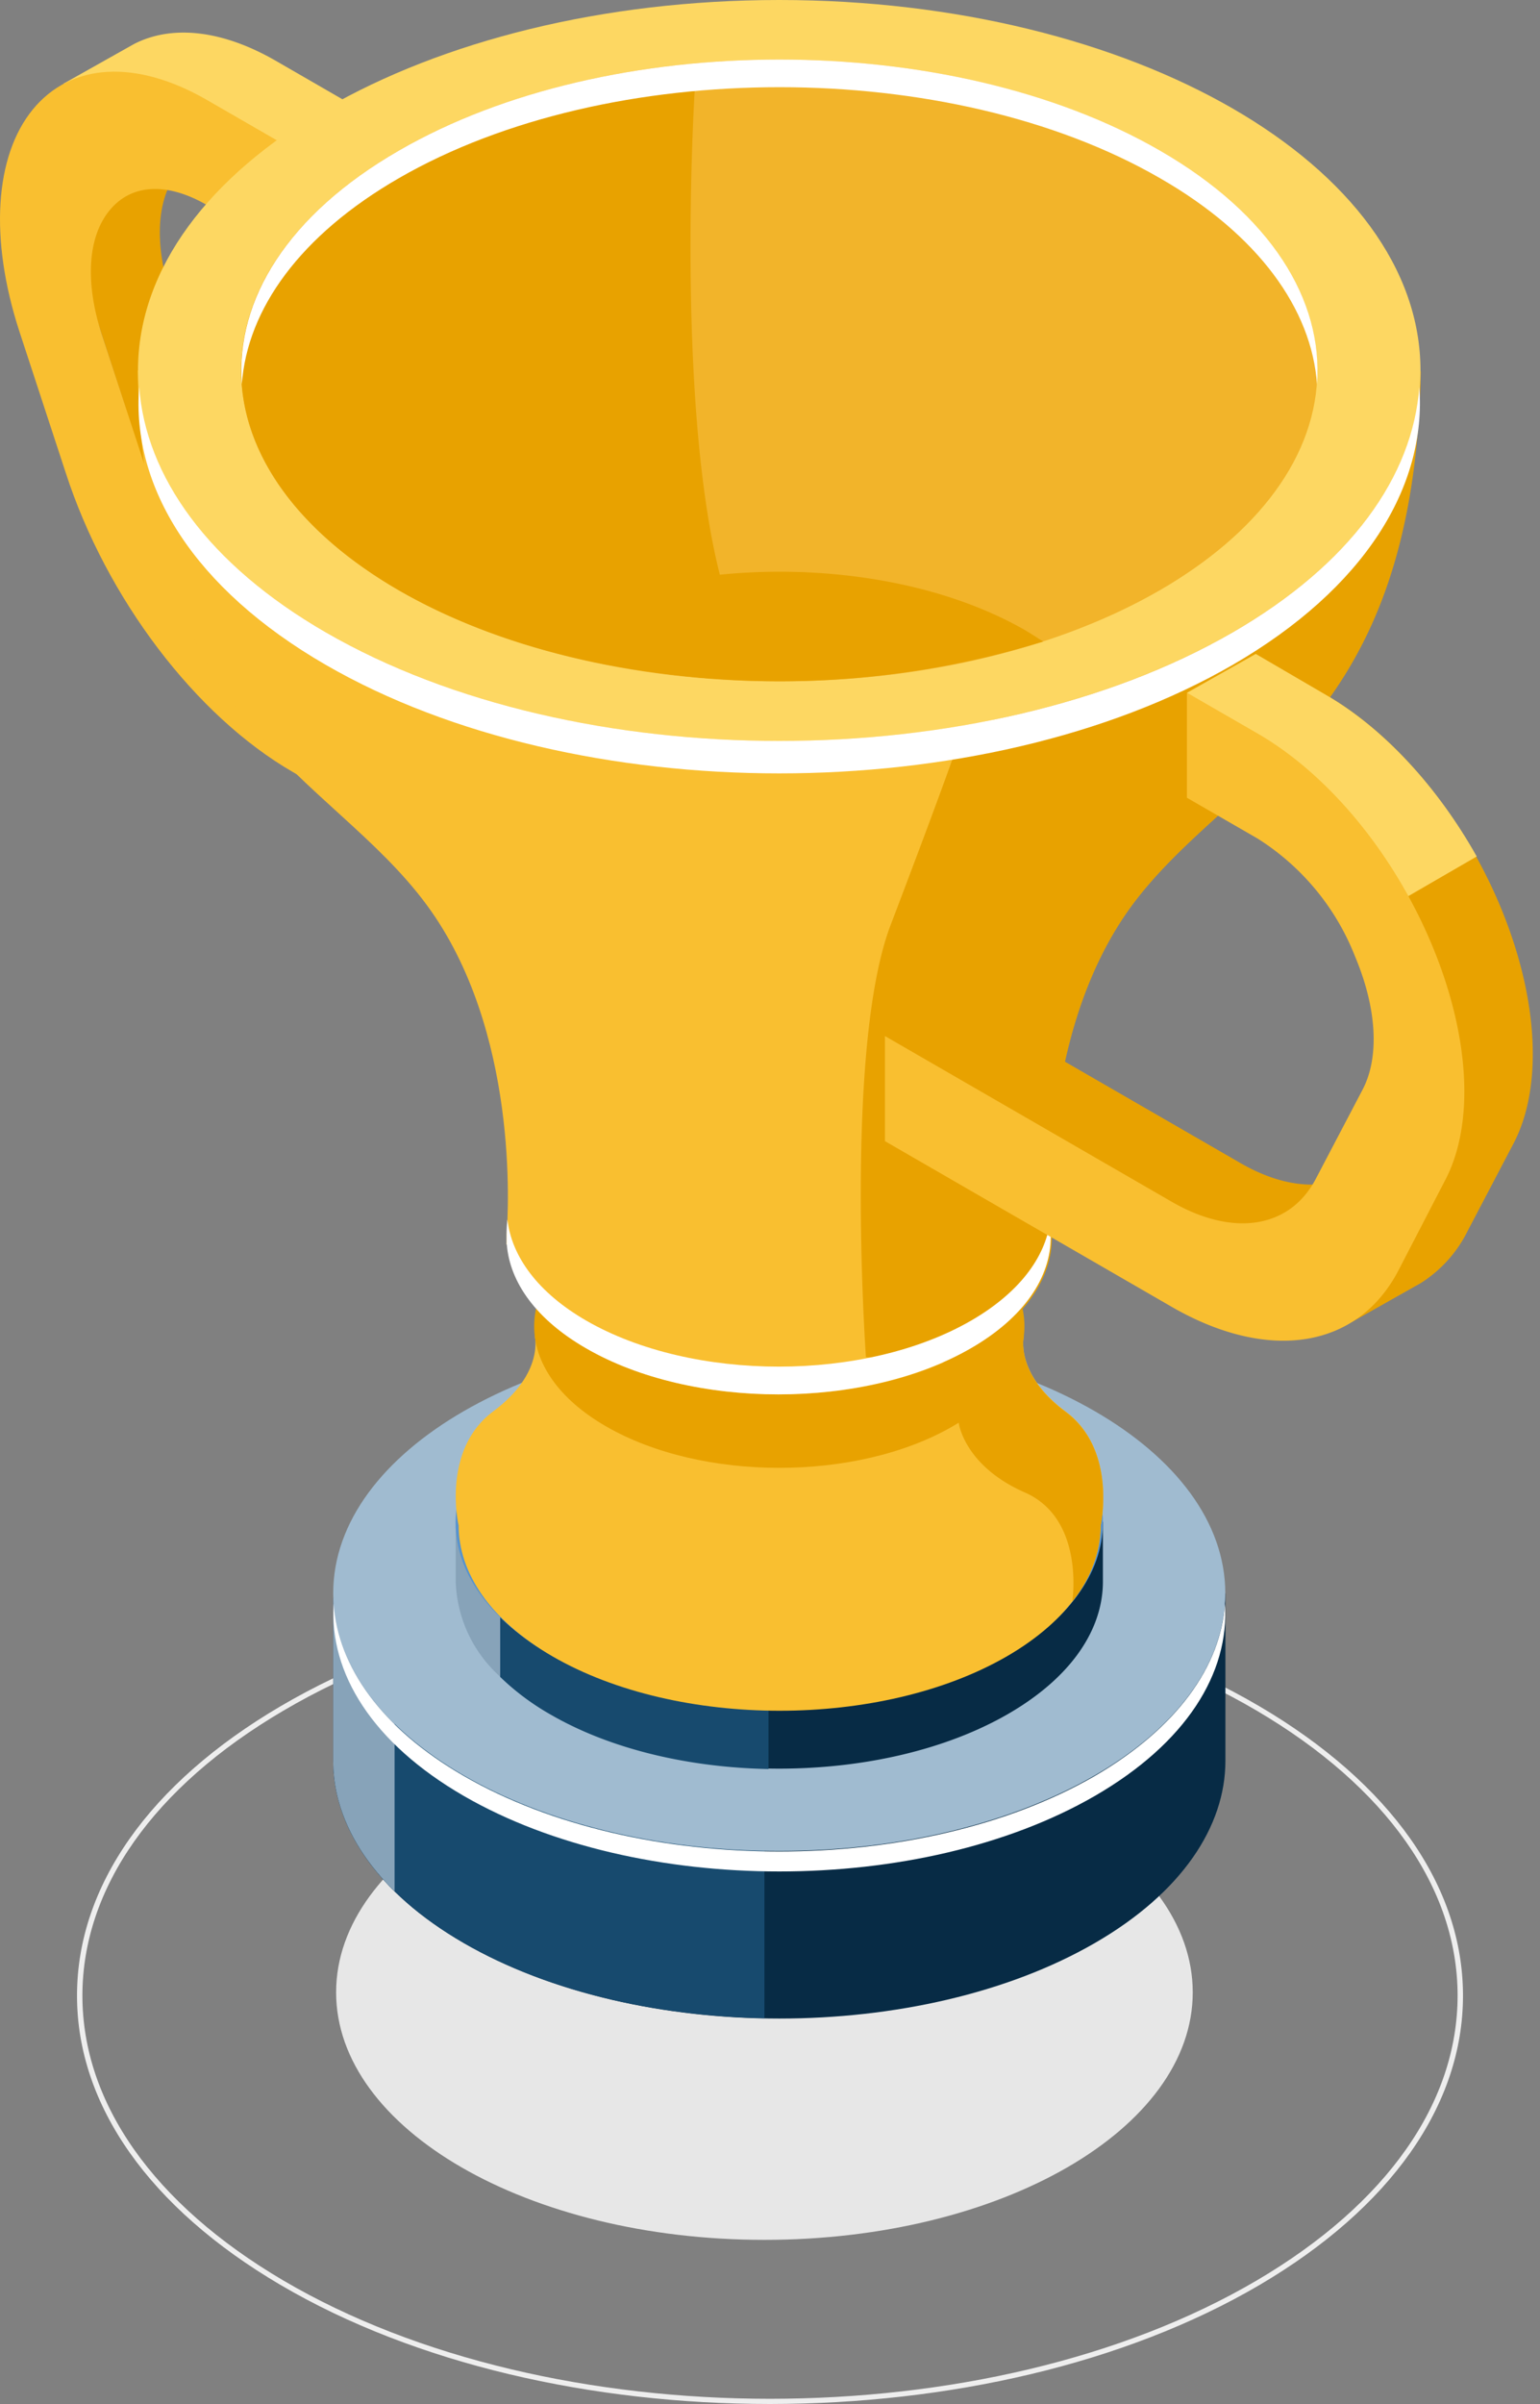 <svg width="100" height="156" viewBox="0 0 100 156" fill="none" xmlns="http://www.w3.org/2000/svg"><rect x="0" y="0" width="100" height="156" fill="#808080" stroke="none"/><path d="M87.11 85.74l-7.713-4.447 2.993-1.735 7.713 4.454-2.993 1.728z" fill="#fff"/><path d="M22.508 6.599l-4.584-2.644c-3.485-2.016-6.758-2.364-9.22-1.099L4.105 5.44l1.841.098A9.849 9.849 0 004.94 7.963c2.917.12 5.841.712 7.084 2.704.282-.241.599-.44.939-.59l5.091 5.848 4.447-2.508V6.6h.008z" fill="#FDD762"/><path d="M23.462 40.737c-4.015-2.318-7.697-7.167-9.379-12.341l-2.992-9.243c-1.099-3.38-.917-6.304.492-8.039.141-.156.29-.305.447-.447-1.242-1.992-4.167-2.583-7.084-2.704-.803 2.985-.56 6.818.758 10.947l2.44 7.53-.857 1.145s5.69 14.395 5.978 14.554c.288.159 2.826.651 4.546.977a27.104 27.104 0 005.644 4.44l14.167 8.182v5.076l4.455-2.508v-6.818l-18.614-10.75z" fill="#E8A200"/><path d="M19.008 43.275c-4.008-2.318-7.69-7.16-9.372-12.341l-3.03-9.236c-1.092-3.379-.91-6.31.5-8.038 1.409-1.728 3.72-1.864 6.34-.349l4.584 2.645v-6.82l-4.583-2.643c-4.607-2.66-8.834-2.425-11.32.613-2.484 3.039-2.81 8.41-.885 14.35l3.03 9.235c2.644 8.145 8.425 15.759 14.736 19.403l18.622 10.75v-6.818l-18.622-10.75z" fill="#F9BF30"/><path d="M49.638 145.349c15.36 0 27.813-7.191 27.813-16.061 0-8.871-12.452-16.062-27.813-16.062-15.36 0-27.812 7.191-27.812 16.062 0 8.87 12.452 16.061 27.812 16.061z" fill="#E7E7E7"/><path d="M50 156c-11.528 0-23.021-2.576-31.788-7.728C9.692 143.268 5 136.601 5 129.501c0-7.101 4.691-13.773 13.212-18.777 17.543-10.299 46.043-10.299 63.57 0C90.305 115.733 95 122.4 95 129.501c0 7.1-4.692 13.767-13.212 18.776C73.02 153.424 61.508 155.995 50 156zm0-52.662c-11.453 0-22.901 2.55-31.617 7.682-8.416 4.943-13.032 11.508-13.032 18.481 0 6.973 4.631 13.532 13.032 18.475 17.432 10.248 45.802 10.248 63.234 0 8.416-4.948 13.032-11.507 13.032-18.48 0-6.973-4.631-13.538-13.032-18.481-8.716-5.127-20.169-7.677-31.617-7.677z" fill="#EEE"/><path d="M79.572 103.392l-6.902.046c-.5-.341-1.023-.674-1.583-1-11.312-6.53-29.654-6.53-40.965 0-.712.409-1.371.833-1.992 1.273h-6.493v10.553c0 4.281 2.833 8.561 8.485 11.827 11.311 6.53 29.653 6.53 40.965 0 5.659-3.266 8.485-7.577 8.485-11.827v-10.872z" fill="#072B45"/><path d="M49.638 97.551c-7.091.136-14.106 1.765-19.516 4.887-.712.409-1.371.833-1.992 1.273h-6.493v10.553c0 4.281 2.833 8.561 8.485 11.827 5.41 3.121 12.425 4.742 19.516 4.879V97.551z" fill="#174A6E"/><path d="M25.622 103.726h-3.985v10.538c0 2.932 1.333 5.864 3.985 8.463v-19.001z" fill="#87A3B9"/><path d="M50.6 120.113c15.997 0 28.964-7.486 28.964-16.721 0-9.234-12.967-16.72-28.963-16.72-15.997 0-28.964 7.486-28.964 16.72 0 9.235 12.967 16.721 28.963 16.721z" fill="#A0BBD0"/><path d="M71.087 115.249c-11.312 6.531-29.654 6.531-40.965 0-5.371-3.099-8.19-7.114-8.455-11.182-.303 4.492 2.515 9.046 8.455 12.478 11.311 6.53 29.653 6.53 40.965 0 5.94-3.432 8.758-7.978 8.455-12.471-.266 4.031-3.084 8.046-8.455 11.175z" fill="#fff"/><path d="M66.616 98.832c-.37-.243-.757-.485-1.151-.758-8.205-4.743-21.517-4.743-29.722 0-.515.295-.992.606-1.447.924h-1.818v9.781a16.247 16.247 0 003.265 2.44c8.205 4.735 21.517 4.735 29.722 0 4.106-2.372 6.152-5.478 6.152-8.584v-3.88l-5 .077z" fill="#072B45"/><path d="M35.743 98.112c-.515.295-.992.606-1.447.924h-1.818v9.781a16.205 16.205 0 003.265 2.439c3.925 2.273 9.016 3.44 14.16 3.539V94.566c-5.144.099-10.235 1.28-14.16 3.546z" fill="#174A6E"/><path d="M32.478 99.044h-2.886v3.613a8.655 8.655 0 002.886 6.145v-9.758z" fill="#87A3B9"/><path d="M50.6 110.938c11.607 0 21.017-5.434 21.017-12.137S62.207 86.664 50.6 86.664s-21.016 5.434-21.016 12.137 9.41 12.137 21.016 12.137z" fill="#5793CE"/><path d="M39.35 88.9c6.212 3.59 16.296 3.59 22.509 0 6.212-3.592 6.22-9.403 0-12.994-6.22-3.591-16.297-3.591-22.51 0-6.212 3.591-6.22 9.41 0 12.993z" fill="#fff"/><path d="M32.016 91.596c3.357-2.492 2.705-4.924 2.705-4.924l2.538 3.03c7.713-3.72 18.978-3.72 26.69 0l2.539-3.03s-.644 2.432 2.712 4.924c3.356 2.493 2.273 7.372 2.273 7.372 0 3.083-2.03 6.167-6.106 8.523-8.145 4.697-21.343 4.697-29.48 0-4.068-2.356-6.106-5.432-6.106-8.516-.022-.007-1.113-4.894 2.235-7.379z" fill="#F9BF30"/><path d="M62.253 92.323s-6.023-3.56-6.023-4.31c.056-.213.169-.406.325-.561a27.896 27.896 0 017.395 2.273l2.538-3.03s-.644 2.431 2.712 4.924c3.356 2.493 2.273 7.372 2.273 7.372a8.03 8.03 0 01-1.841 4.924c.053-.379.697-5.417-3.091-7.069-3.955-1.742-4.288-4.523-4.288-4.523z" fill="#E8A200"/><path d="M39.35 92.558c6.212 3.592 16.296 3.592 22.509 0 6.212-3.59 6.22-9.41 0-12.993s-16.297-3.59-22.51 0c-6.212 3.591-6.22 9.402 0 12.993z" fill="#E8A200"/><path d="M92.24 24.04c-.417 23.205-12.38 26.016-18.782 34.698-5.97 8.107-5.303 19.835-5.175 21.365v.167c0 2.614-1.727 5.227-5.182 7.22-6.91 3.993-18.114 3.993-25.001 0-3.235-1.864-4.94-4.28-5.137-6.728h-.068v-.492-.167c.121-1.515.803-13.25-5.175-21.365C21.32 50.056 9.356 47.245 8.94 24.04h83.3z" fill="#F9BF30"/><path d="M61.821 49.336s-.97 2.773-3.993 10.705c-3.023 7.933-1.598 28.032-1.598 28.032l5.136.349a16.36 16.36 0 001.75-.871c3.455-1.993 5.183-4.607 5.183-7.22v-.167c-.122-1.516-.758-13.259 5.174-21.365 6.402-8.682 18.365-11.493 18.782-34.7h-4.546L61.82 49.337z" fill="#E8A200"/><path d="M50.6 48.079c22.997 0 41.639-10.763 41.639-24.04C92.239 10.763 73.597 0 50.6 0 27.604 0 8.961 10.763 8.961 24.04c0 13.276 18.643 24.039 41.64 24.039z" fill="#FDD762"/><path d="M21.16 41.04c16.265 9.387 42.623 9.387 58.881 0 7.668-4.432 11.713-10.152 12.122-15.948.493 6.5-3.553 13.092-12.122 18.055-16.258 9.386-42.616 9.386-58.882 0C12.568 38.184 8.522 31.593 9.037 25.1c.417 5.796 4.463 11.516 12.122 15.94z" fill="#fff"/><path d="M50.6 44.215c19.298 0 34.942-9.033 34.942-20.176 0-11.142-15.644-20.175-34.941-20.175-19.298 0-34.942 9.033-34.942 20.175 0 11.143 15.644 20.176 34.942 20.176z" fill="#F2B42A"/><path d="M25.895 38.305c5.72 3.303 12.932 5.205 20.38 5.735a4.81 4.81 0 001.053-4.727c-3.63-10.872-2.22-33.404-2.22-33.404l-6.576-.757a43.57 43.57 0 00-12.637 4.652c-13.645 7.849-13.645 20.592 0 28.501z" fill="#E8A200"/><path d="M75.322 11.561c-13.638-7.871-35.775-7.871-49.42 0-6.425 3.705-9.849 8.508-10.197 13.365-.417-5.455 2.977-10.993 10.197-15.153 13.637-7.879 35.775-7.879 49.42 0 7.22 4.167 10.606 9.705 10.197 15.153-.348-4.85-3.78-9.683-10.197-13.365z" fill="#fff"/><path d="M67.745 41.631a58.034 58.034 0 01-34.222 0c.364-.242.758-.485 1.137-.712 8.826-5.091 23.122-5.091 31.949 0 .379.227.742.47 1.136.712z" fill="#E8A200"/><path d="M32.895 80.103c0-.182 0-.515.053-.97.273 2.387 1.955 4.736 5.114 6.561 6.91 3.986 18.115 3.986 25.001 0 3.091-1.788 4.796-4.068 5.122-6.401 0 .363 0 .643.045.81v.167c0 2.614-1.727 5.227-5.182 7.22-6.91 3.993-18.114 3.993-25.001 0-3.235-1.864-4.94-4.28-5.137-6.728h-.015v-.492-.167z" fill="#fff"/><path d="M97.399 58.761c-2.485-5.91-6.713-11.023-11.312-13.675l-4.545-2.652-4.455 2.516.22 1.515 6.16 6.568 8.742 12.501 1.447-.803a7.205 7.205 0 01-.697 3.41l-3.03 5.78a5.448 5.448 0 01-1.857 2.091c.985 2.41 1.334 4.962-.227 7.182H86.83l.318.849a8.73 8.73 0 01-.379.363c.182 0 .356 0 .53.038l.5 1.334 4.47-2.523a8.41 8.41 0 003.031-3.372l3.03-5.773c1.879-3.697 1.546-9.44-.931-15.349z" fill="#E8A200"/><path d="M88.065 76.05c-1.917 1.242-4.63 1.09-7.516-.576l-18.622-10.75-4.447 2.507 1.295 2.22 3.152.841v1.25l18.622 10.75a15.479 15.479 0 006.212 2.137c2.758-2.454 2.47-5.546 1.304-8.38z" fill="#E8A200"/><path d="M86.087 45.086l-4.545-2.652-4.455 2.516.22 1.515 6.16 6.568 4.848 6.933 7.576-4.387c-2.53-4.508-6.046-8.326-9.804-10.493z" fill="#FDD762"/><path d="M76.08 84.8L57.463 74.05V67.23l18.615 10.75c4.016 2.32 7.698 1.728 9.38-1.514l3.03-5.773c1.098-2.114.917-5.258-.493-8.615a15.91 15.91 0 00-6.34-7.667l-4.584-2.644V44.95l4.583 2.644c4.606 2.659 8.834 7.773 11.311 13.682 2.478 5.91 2.811 11.652.864 15.334l-2.992 5.774c-2.637 5.129-8.433 6.06-14.759 2.416z" fill="#F9BF30"/></svg>